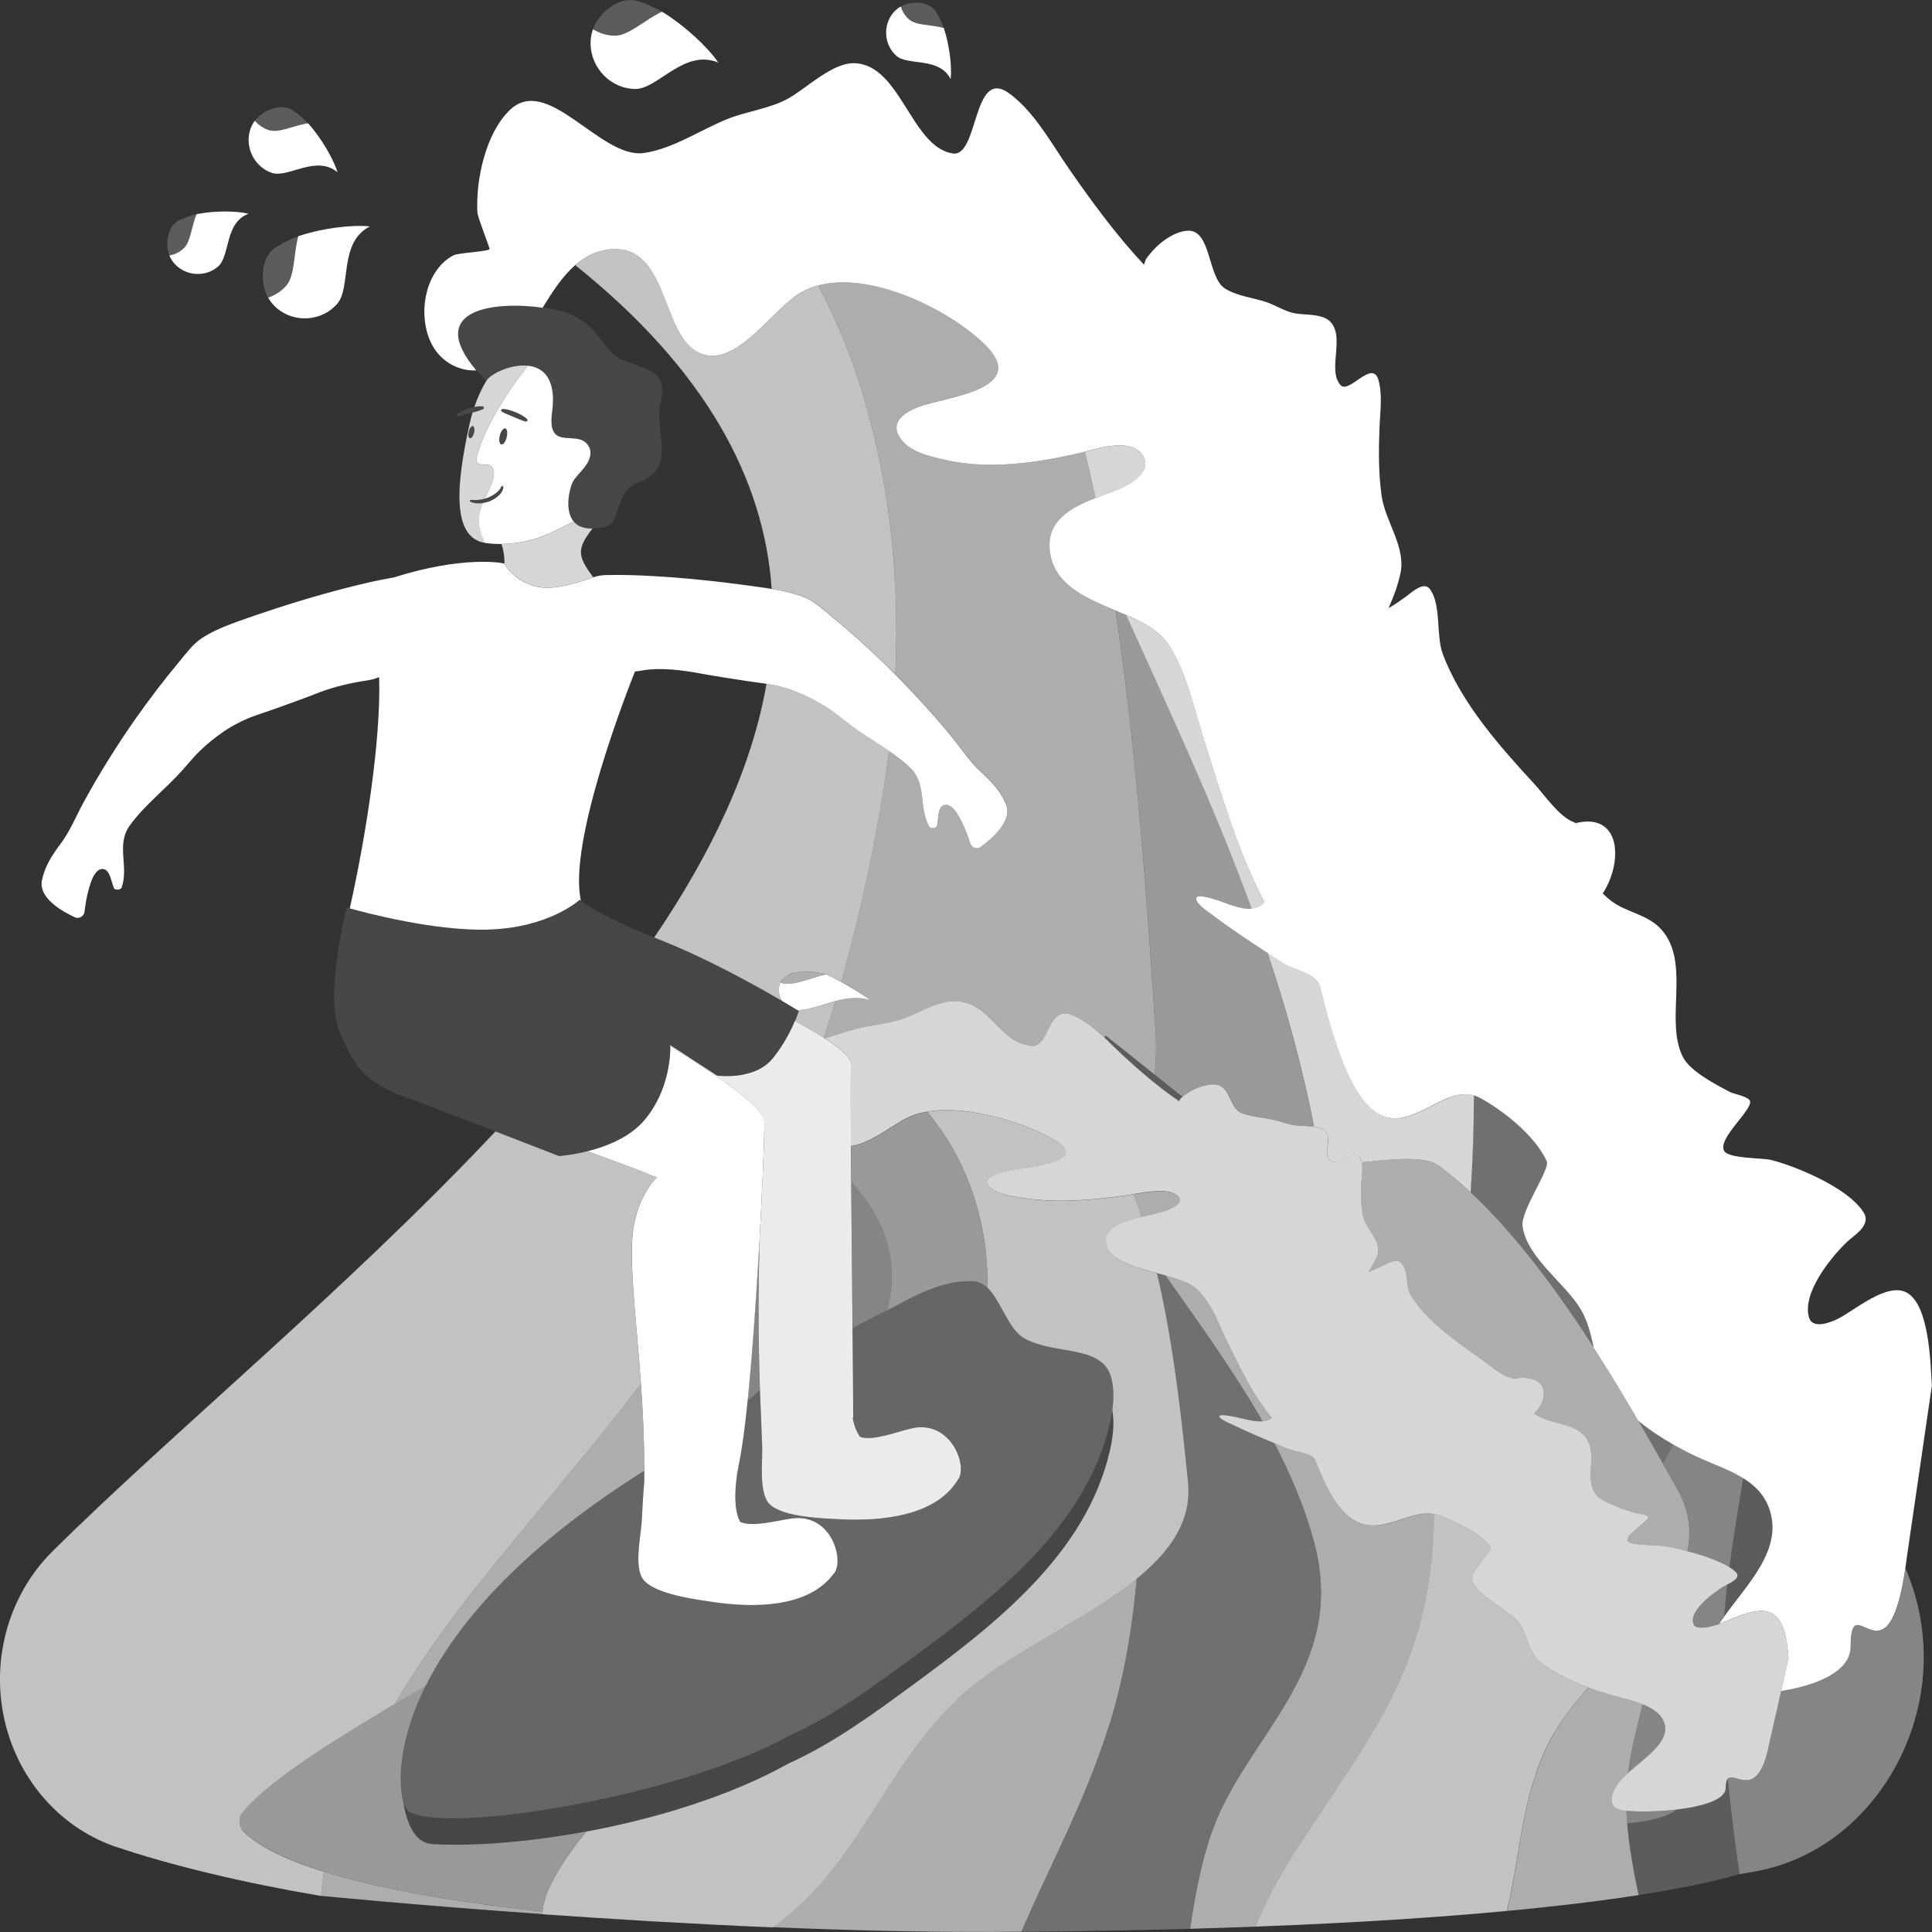 <svg viewBox="0 0 300 300" xmlns="http://www.w3.org/2000/svg"><rect x="0" y="0" width="300" height="300" fill="#333333" stroke="none"/><g fill="#fff"><path d="m 129.73 155.44 c -2.21 .58 -4.21 1.47 -5.92 1.4 .15 .09 .23 .14 .23 .14 s -.19 .62 -.59 1.57 c 1.68 .91 3.2 1.78 4.48 2.59 .63 -1.89 1.22 -3.8 1.8 -5.71 z" opacity=".7"/><path d="m 269.55 244.15 c .73 .78 -.39 1.41 -1.34 1.9 -.19 1.66 -.36 3.33 -.49 5.02 3.67 -5.19 9.26 -10.48 7.01 -16.85 -.76 -2.15 -2.27 -3.59 -4.04 -4.69 -.75 4.6 -1.53 9.2 -2.14 13.84 .41 .26 .76 .52 1 .78 z" opacity=".2"/><path d="m 37.76 284.36 c -.69 -.8 -.76 -1.98 -.17 -2.86 3.75 -4.62 12.67 -10.36 23.72 -16.93 3.73 -6.29 7.99 -12.25 12.5 -17.95 8.47 -10.7 17.46 -20.88 25.71 -31.71 -.66 -9.28 -1.67 -16.98 -1.35 -22.43 .38 -6.52 3.82 -9.64 3.82 -9.64 -2.83 -1.2 -6.62 -2.6 -10.79 -4.07 -2.49 .62 -4.41 .74 -4.41 .74 s -4.56 -1.78 -9.86 -3.82 c -23.09 24.55 -50.51 47.04 -68.93 65.35 -6.55 6.61 -9.35 16.32 -7.39 25.63 s 8.4 16.88 17 19.97 c 9.19 3.11 20.1 5.69 32.26 7.77 .05 -1.25 .21 -2.51 .44 -3.76 -5.82 -1.81 -10.14 -3.9 -12.55 -6.28 z" opacity=".7"/><path d="m 205.4 175.37 c 1.94 1.18 -.34 3.75 1.3 4.93 1.03 .74 3.8 -2.01 4.56 -.4 .09 .19 .15 .4 .2 .6 4.86 -.54 9.77 -1.06 11.95 .53 1.67 1.22 3.31 2.6 4.94 4.11 .34 -5.01 .51 -10.03 .51 -15.06 -7.6 -2.12 -15.66 17.18 -23.75 -16.69 -.57 -2.4 -4.01 -2.61 -6 -3.93 -.76 -.51 -1.53 -1.01 -2.3 -1.52 2.93 8.7 5.42 17.67 7.24 27.02 .54 .07 1.02 .19 1.37 .4 z" opacity=".8"/><path d="m 173.89 75.9 c 1.65 -.7 5.05 -2.68 3.61 -5.09 -1.61 -2.67 -6.15 -1.45 -9.04 -.67 .58 2.34 1.12 4.75 1.64 7.21 1.36 -.53 2.69 -.98 3.8 -1.45 z" opacity=".8"/><path d="m 196.16 140.34 c .08 -.07 .15 -.16 .22 -.24 -4.14 -7.76 -6.69 -16.7 -9.31 -24.91 -1.57 -4.92 -2.75 -10.73 -5.59 -15.07 -1.38 -2.11 -3.88 -3.42 -6.6 -4.61 6.68 14.78 13.71 29.78 19.5 45.62 .65 -.06 1.26 -.29 1.78 -.78 z" opacity=".8"/><path d="m 132.28 56.07 c -1.47 -4.1 -3.25 -7.98 -5.21 -11.75 -1.01 .27 -1.96 .65 -2.84 1.18 -4.1 2.46 -9.2 10.54 -14.38 9.68 -7.52 -1.25 -5.36 -17.6 -15.27 -16.45 -2.08 .24 -3.79 1.15 -5.26 2.44 20.31 16.27 29.3 33.22 30.51 50.27 .27 .05 .51 .09 .51 .09 1.52 .25 3.21 .66 4.65 1.25 1.52 .62 2.74 1.78 4.02 2.83 2.89 2.37 5.68 4.86 8.35 7.45 .57 .55 1.12 1.11 1.67 1.67 .74 -16.51 -1.22 -33.18 -6.75 -48.66 z" opacity=".7"/><path d="m 287.38 255.68 c 0 3.88 -5.26 6.04 -10.8 6.9 l -1.85 8.14 c -1.77 9.13 -5.38 4.21 -6.45 5.48 .47 4.74 1.14 9.97 1.83 14.83 .9 -.17 2.01 -.35 2.9 -.52 11.48 -2.24 20.62 -11.31 24.19 -22.99 2.45 -8.02 1.89 -16.56 -1.32 -23.99 -2.81 18.96 -8.49 2.43 -8.49 12.15 z" opacity=".4"/><path d="m 179.29 166.86 l 4.35 3.47 c 1.1 -.92 2.95 -1.85 4.65 -1.93 2.94 -.13 2.41 3.6 4.55 4.46 1.44 .58 3.33 .69 4.91 1.03 1.14 .24 2.23 .72 3.41 .87 .78 .1 1.91 .08 2.88 .21 -1.82 -9.35 -4.32 -18.32 -7.24 -27.02 -2.86 -1.88 -5.74 -3.77 -8.47 -5.85 -.5 -.38 -2.71 -1.76 -2.53 -2.64 .14 -.68 2.55 .11 2.87 .2 1.61 .45 3.85 1.64 5.73 1.45 -5.8 -15.84 -12.83 -30.83 -19.5 -45.62 -.55 -.24 -1.11 -.48 -1.68 -.71 3.46 22.95 5.06 47.53 6.21 65.23 .16 2.38 .09 4.65 -.13 6.84 z" opacity=".5"/><path d="m 268.29 276.19 c -.2 .23 -.31 .67 -.31 1.43 0 1.82 -3.64 2.88 -7.66 3.35 -1.32 1.16 -4.44 1.85 -7.68 2.17 .3 3.61 .97 7.34 1.78 11.12 8.2 -1.27 13.06 -2.47 15.69 -3.26 -.02 -.14 -.04 -.27 -.06 -.41 -.68 -4.85 -1.3 -9.67 -1.77 -14.42 z" opacity=".2"/><path d="m 260.46 231.26 c 1.88 3.35 2.21 6.54 1.54 9.6 2.37 .63 4.97 1.52 6.55 2.5 .61 -4.65 1.39 -9.24 2.14 -13.84 -2.07 -1.29 -4.52 -2.12 -6.61 -3.07 -1.42 -.65 -2.84 -1.37 -4.24 -2.15 -.56 .98 -1.1 1.97 -1.63 2.95 .79 1.4 1.54 2.74 2.25 4.01 z" opacity=".4"/><path d="m 83.1 296.71 c -13.27 -1.5 -24.55 -3.51 -32.79 -6.08 -.23 1.25 -.39 2.5 -.44 3.76 0 0 14.52 1.43 34.37 2.83 0 -.11 .01 -.38 .01 -.38 -.3 -.03 -.91 -.1 -1.15 -.13 z" opacity=".6"/><path d="m 98.99 229.04 c .49 -.33 .62 -.38 1.06 -.65 0 -4.78 -.22 -9.29 -.52 -13.49 -8.25 10.83 -17.25 21.02 -25.71 31.71 -4.51 5.7 -8.77 11.66 -12.5 17.95 1.57 -.93 3.17 -1.88 4.82 -2.84 4.58 -9.15 14.07 -20.66 32.86 -32.68 z" opacity=".6"/><path d="m 118 215.87 v .09 c -.32 -9.03 -.25 -16.74 -.06 -23.12 -.46 8.22 -1.09 17.45 -1.84 24.69 l .01 -.08 c .66 -.32 1.03 -.76 1.88 -1.58 z" opacity=".4"/><path d="m 247.49 209.29 c -.45 -2.02 -.91 -4.05 -1.96 -5.87 -2.36 -4.1 -8.4 -8.05 -9.1 -13 -.34 -2.41 4.3 -8.86 3.76 -10.08 -1.78 -3.98 -6.83 -7.94 -10.39 -9.87 -.33 -.18 -.65 -.3 -.98 -.39 0 5.02 -.16 10.05 -.51 15.06 6.94 6.45 13.47 15.31 19.16 24.15 z" opacity=".3"/><path d="m 259.84 224.3 c -1.9 -1.07 -3.74 -2.29 -5.43 -3.69 1.35 2.32 2.62 4.54 3.8 6.64 .53 -.99 1.08 -1.97 1.63 -2.95 z" opacity=".3"/><path d="m 84.27 47.76 c 1.51 -2.46 3.08 -4.87 5.04 -6.59 1.48 -1.29 3.18 -2.2 5.26 -2.44 9.91 -1.15 7.75 15.2 15.27 16.45 5.18 .86 10.28 -7.22 14.38 -9.68 .88 -.53 1.84 -.91 2.84 -1.18 8.33 -2.23 20.39 3.85 25.77 9.07 7.41 7.18 -6.22 8.24 -10.27 9.82 -1.67 .65 -4.21 2.04 -3.07 4.31 1.31 2.61 4.77 3.31 7.25 3.88 6.63 1.53 13.75 .54 20.31 -.91 .39 -.09 .87 -.21 1.4 -.36 2.89 -.78 7.44 -2 9.04 .67 1.45 2.41 -1.96 4.39 -3.61 5.09 -1.1 .47 -2.44 .92 -3.8 1.45 -3.74 1.45 -7.61 3.49 -7.06 8.2 .62 5.26 5.46 7.26 10.16 9.24 .56 .24 1.13 .47 1.68 .71 2.72 1.19 5.22 2.51 6.6 4.61 2.84 4.34 4.01 10.15 5.59 15.07 2.62 8.21 5.17 17.15 9.31 24.91 -.07 .08 -.14 .17 -.22 .24 -.52 .49 -1.13 .71 -1.78 .78 -1.87 .18 -4.12 -1 -5.73 -1.45 -.32 -.09 -2.73 -.88 -2.87 -.2 -.18 .87 2.03 2.26 2.53 2.64 2.73 2.08 5.6 3.97 8.47 5.85 .77 .51 1.54 1.01 2.3 1.52 1.99 1.32 5.43 1.53 6 3.93 8.08 33.87 16.15 14.56 23.75 16.69 .33 .09 .65 .22 .98 .39 3.56 1.93 8.61 5.89 10.39 9.87 .54 1.22 -4.1 7.67 -3.76 10.08 .69 4.95 6.73 8.9 9.1 13 1.05 1.82 1.51 3.85 1.96 5.87 2.48 3.85 4.79 7.69 6.91 11.33 1.69 1.39 3.53 2.61 5.43 3.69 1.39 .79 2.82 1.51 4.24 2.15 2.09 .95 4.54 1.78 6.61 3.07 1.78 1.1 3.28 2.54 4.04 4.69 2.25 6.37 -3.34 11.66 -7.01 16.85 -.26 .36 -.5 .73 -.74 1.09 2.12 -.81 5.6 -2.61 7.76 -1.83 2.7 .98 2.83 5.39 3 7.17 l -1.15 5.08 c 5.54 -.86 10.8 -3.02 10.8 -6.9 0 -9.72 5.69 6.81 8.49 -12.15 .08 -.56 .16 -1.15 .24 -1.77 l 3.88 -26.61 c -.23 -3.57 -.39 -12.45 -3.88 -14.42 -3.05 -1.72 -8.15 2.79 -10.76 4.08 -1.09 .54 -3.9 1.65 -4.44 -.24 -1.1 -3.81 3.41 -9.32 5.82 -11.65 1.12 -1.09 3.89 -2.6 2.68 -4.62 -1.55 -2.58 -5.91 -5.02 -9.77 -6.61 -1.79 -.74 -3.47 -1.29 -4.71 -1.59 -1.23 -.3 -6.46 -.18 -7.18 -1.36 -1.14 -1.89 4.41 -6.38 4 -7.76 -.21 -.72 -2.51 -1.1 -3.11 -1.41 -2.1 -1.11 -6.15 -3.18 -7.29 -5.4 -2.83 -5.53 1 -14.02 -2.93 -19.31 -2.21 -2.97 -5.77 -2.98 -8.45 -5.14 -.36 -.29 -.73 -.63 -1.09 -.99 3.17 -4.83 2.9 -12.66 -4.22 -10.91 l -.27 -.16 c -2.18 -.74 -4.57 -4.23 -6.06 -5.85 -5.38 -5.85 -11.36 -12.54 -14.27 -20.21 -1.1 -2.91 -.21 -7.68 -2.01 -10.12 -.95 -1.28 -2.81 .49 -3.64 1.1 -.74 .54 -1.72 1.25 -2.79 1.85 .77 -1.72 1.44 -3.48 1.85 -5.4 .87 -4.14 -2.35 -8.01 -2.92 -12.02 -.5 -3.52 -.47 -7.12 -.33 -10.67 .08 -1.94 .37 -4.15 .08 -6.15 -.06 -.41 -.14 -.82 -.25 -1.21 -.97 -3.24 -4.57 2.29 -5.89 .81 -2.12 -2.38 .83 -7.56 -1.68 -9.93 -1.26 -1.19 -3.92 -.91 -5.49 -1.22 -1.52 -.31 -2.93 -1.26 -4.4 -1.75 -2.05 -.68 -4.48 -.91 -6.35 -2.08 -2.77 -1.73 -2.09 -9.25 -5.88 -8.98 -2.21 .16 -4.6 2.03 -6.01 3.88 -.13 .17 -.26 .33 -.37 .5 -.07 .1 -.2 .47 -.33 .9 -4.27 -4.56 -8.03 -9.68 -11.6 -14.83 -1.12 -1.61 -2.23 -3.4 -3.42 -5.14 -1.74 -2.56 -3.65 -5.03 -6 -6.7 -5.62 -3.99 -4.65 10.01 -8.67 9.39 -1.05 -.16 -1.97 -.64 -2.81 -1.31 -2.84 -2.3 -4.72 -6.95 -7.37 -9.95 -1.35 -1.52 -2.91 -2.62 -4.9 -2.75 -3.54 -.24 -7.56 3.87 -10.52 5.5 -2.87 1.58 -6.36 1.94 -9.39 3.16 -4.2 1.69 -8.48 4.64 -12.99 5.28 -6.69 .94 -14.9 -12.32 -20.79 -6.69 -3.74 3.57 -5.32 10.81 -5.05 15.91 .04 .76 1.95 5.59 1.9 5.69 -.21 .4 -4.89 .58 -5.63 .98 -4.59 2.44 -5.67 9.61 -3.25 14 1.45 2.61 4.14 3.99 6.81 3.87 -8.07 -9.6 2.99 -10.78 10.28 -9.74 z"/><path d="m 132.18 183.5 c .06 7.49 .14 15.84 .21 22.75 1.44 -.83 3.58 -1.86 5.31 -2.75 1.86 -6.69 .47 -13.41 -5.51 -20 z" opacity=".4"/><path d="m 204.07 239.51 c -1.43 -5.36 -3.6 -10.47 -6.19 -15.41 -2.21 -.93 -4.43 -1.87 -6.53 -2.9 -.39 -.19 -2.1 -.88 -1.96 -1.31 .11 -.34 1.97 .06 2.22 .1 1.24 .22 2.97 .81 4.41 .72 -4.48 -7.86 -9.9 -15.31 -15.07 -22.66 -.43 -.12 -.86 -.24 -1.3 -.36 2.68 11.4 3.92 23.62 4.81 32.41 .62 6.1 -2.83 10.84 -7.96 15.03 -.68 7.84 -2.01 15.46 -4.19 22.55 -3.45 11.22 -8.76 21.01 -13.32 31.43 -.12 .28 -.24 .57 -.36 .86 9.46 -.08 18.16 -.24 26.16 -.46 .78 -5.25 1.74 -10.38 3.41 -15.1 5.28 -14.91 21.14 -25.12 15.86 -44.89 z" opacity=".3"/><path d="m 179.3 166.87 l -7.61 -6.07 c -.08 .1 -.14 .2 -.2 .29 -1.35 -1.27 -2.83 -2.49 -4.64 -3.32 -3.06 -1.39 -3.6 1.62 -4.73 3.43 -.47 .77 -1.05 1.32 -1.98 1.23 -.82 -.08 -1.53 -.33 -2.19 -.68 -2.18 -1.14 -3.64 -3.42 -5.68 -4.91 -1.05 -.76 -2.25 -1.31 -3.79 -1.38 -2.2 -.09 -4.63 1.2 -6.7 2.13 -.5 .23 -.99 .44 -1.44 .61 -1.38 .49 -2.94 .75 -4.48 1.01 -.95 .16 -1.9 .33 -2.79 .56 -1.62 .41 -3.26 .99 -4.93 1.5 -.07 -.05 -.13 -.09 -.21 -.14 .63 -1.9 1.23 -3.8 1.8 -5.7 1.71 -.45 3.55 -.71 5.48 -.16 -1.32 -.86 -2.94 -1.9 -4.6 -2.82 l .42 -1.55 c .1 -.35 .17 -.66 .28 -.99 2.39 -8.75 4.29 -17.65 5.76 -26.52 .38 -2.26 .69 -4.54 .97 -6.83 1.19 .82 2.32 1.68 3.32 2.64 2.6 2.49 1.24 6.24 2.97 9.17 .21 .34 1.11 .21 1.18 -.16 .18 -.95 .14 -2.21 .6 -2.86 .28 -.41 .87 -.53 1.36 -.26 .8 .45 1.32 1.41 1.85 2.43 .58 1.15 1.04 2.47 1.34 3.43 .21 .66 1.05 .95 1.59 .56 1.83 -1.32 5.02 -4.08 3.98 -6.64 -.83 -2.04 -2.28 -3.53 -3.94 -5.05 -1.75 -1.61 -3.07 -3.68 -4.58 -5.51 -2.72 -3.33 -5.63 -6.52 -8.68 -9.59 .74 -16.51 -1.22 -33.18 -6.75 -48.66 -1.47 -4.11 -3.25 -7.99 -5.21 -11.75 8.33 -2.23 20.39 3.85 25.77 9.07 7.4 7.19 -6.22 8.24 -10.26 9.82 -1.67 .65 -4.21 2.04 -3.08 4.31 1.31 2.62 4.77 3.31 7.25 3.88 6.63 1.53 13.75 .55 20.32 -.9 .38 -.09 .86 -.22 1.39 -.36 .58 2.34 1.12 4.76 1.64 7.21 -3.74 1.45 -7.61 3.49 -7.05 8.21 .61 5.26 5.45 7.26 10.16 9.24 3.46 22.95 5.06 47.54 6.21 65.23 .16 2.38 .1 4.65 -.12 6.84 z" opacity=".6"/><path d="m 258.19 266.97 c -.59 -1.07 -1.75 -1.78 -3.13 -2.33 -.9 3.54 -1.84 7.06 -2.29 10.7 2.84 -2.58 7.16 -5.21 5.42 -8.37 z" opacity=".4"/><path d="m 268.21 246.05 c -.19 1.67 -.35 3.33 -.49 5.02 -.26 .36 -.5 .73 -.74 1.09 -.08 .03 -.15 .06 -.23 .08 -.11 .05 -.23 .08 -.33 .12 -.56 .17 -1.69 .46 -2.52 .37 -.43 -.04 -.77 -.18 -.92 -.5 -.85 -1.9 2.64 -4.63 4.5 -5.79 .2 -.12 .46 -.25 .73 -.39 z" opacity=".4"/><path d="m 252.53 281.17 c .03 .66 .07 1.31 .12 1.98 3.24 -.32 6.36 -1.02 7.68 -2.17 -2.78 .33 -5.74 .37 -7.8 .19 z" opacity=".4"/><path d="m 86.38 291.01 c 1.31 -2.29 2.89 -4.49 4.67 -6.62 -9.06 1.68 -17.63 2.32 -23.88 1.96 -2.89 -.17 -4.04 -3.37 -4.61 -6.84 -.15 -.64 -.27 -1.44 -.31 -2.38 -.14 -2.89 .37 -7.16 2.51 -12.39 0 -.01 .01 -.03 .01 -.04 .4 -.96 .85 -1.96 1.36 -2.99 -1.64 .96 -3.25 1.91 -4.82 2.84 -11.06 6.57 -19.97 12.32 -23.72 16.93 -.59 .88 -.52 2.07 .17 2.86 2.41 2.38 6.73 4.46 12.55 6.28 8.24 2.56 19.52 4.58 32.79 6.08 .38 .04 .76 .09 1.15 .13 .14 -2 1.1 -4.01 2.14 -5.84 z" opacity=".5"/><path d="m 172.31 267.68 c 2.18 -7.09 3.51 -14.71 4.19 -22.55 -8.16 6.64 -20.6 11.85 -27.92 18.72 -11.59 10.89 -14.96 25.32 -28.51 35.28 -.06 .04 -.12 .08 -.18 .12 11.64 .49 23.53 .79 34.6 .73 1.39 -.01 2.77 -.02 4.13 -.03 .12 -.29 .24 -.57 .36 -.86 4.56 -10.41 9.86 -20.2 13.32 -31.43 z" opacity=".6"/><path d="m 217.65 260.39 c 3.58 -8.15 5.05 -16.72 5.04 -25.28 -5.88 -1.05 -12.12 8.53 -18.37 -8.3 -.44 -1.19 -3.1 -1.3 -4.64 -1.95 -.6 -.26 -1.2 -.51 -1.8 -.76 2.59 4.93 4.76 10.04 6.19 15.41 5.28 19.77 -10.58 29.99 -15.86 44.89 -1.67 4.72 -2.63 9.86 -3.41 15.1 3.55 -.1 6.96 -.21 10.24 -.34 1.45 -3.69 3.37 -7.3 5.58 -10.82 5.84 -9.3 12.76 -18.24 17.03 -27.96 z" opacity=".6"/><path d="m 182.98 185.79 c -1.24 -1.33 -4.76 -.72 -7 -.33 .45 1.16 .87 2.36 1.27 3.58 1.05 -.26 2.09 -.49 2.94 -.72 1.27 -.35 3.91 -1.33 2.79 -2.53 z" opacity=".6"/><path d="m 132.15 177.99 c .01 1.76 .02 3.61 .04 5.52 5.98 6.59 7.37 13.3 5.51 20 .42 -.22 .82 -.43 1.17 -.62 3.86 -2.12 8.01 -4.22 12.4 -3.95 .8 .05 1.46 .44 2.06 1.02 .1 -7.32 -1.52 -14.64 -5.33 -21.49 -1.13 -2.04 -2.51 -3.96 -4.03 -5.83 -.78 .13 -1.53 .32 -2.21 .58 -2.77 1.07 -6.14 4.27 -9.62 4.77 z" opacity=".5"/><path d="m 197.59 220.21 c -3.2 -3.86 -5.17 -8.3 -7.2 -12.38 -1.22 -2.45 -2.13 -5.33 -4.32 -7.49 -1.07 -1.05 -3 -1.7 -5.1 -2.29 5.16 7.34 10.58 14.79 15.07 22.66 .51 -.03 .99 -.14 1.39 -.38 .06 -.04 .11 -.08 .17 -.12 z" opacity=".6"/><path d="m 252.53 281.17 c -.1 -.01 -.2 -.02 -.29 -.03 -2.91 -.29 -1.95 -2.72 -1.15 -3.95 .4 -.62 1 -1.24 1.69 -1.86 .46 -3.64 1.39 -7.16 2.29 -10.7 -1.6 -.64 -3.49 -1.05 -5.11 -1.53 -1.1 -.32 -2.2 -.68 -3.28 -1.07 -2.46 2.8 -4.67 5.62 -6.14 8.52 -4.24 8.34 -4.42 17.45 -6.52 26.18 8.41 -.79 15.12 -1.64 20.42 -2.46 -.81 -3.78 -1.48 -7.52 -1.78 -11.12 -.05 -.66 -.09 -1.32 -.12 -1.98 z" opacity=".6"/><path d="m 183.11 171 c .1 -.2 .19 -.37 .24 -.42 .09 -.08 .19 -.16 .29 -.25 l -4.35 -3.47 -7.61 -6.07 c -.08 .1 -.15 .2 -.21 .3 .92 .87 1.78 1.76 2.65 2.56 2.76 2.56 5.69 5.08 8.98 7.35 z" opacity=".2"/><path d="m 148.59 263.86 c 7.32 -6.88 19.76 -12.08 27.92 -18.72 5.14 -4.18 8.58 -8.93 7.96 -15.03 -.89 -8.79 -2.13 -21.01 -4.81 -32.41 -3.64 -.98 -7.38 -1.98 -7.86 -4.59 -.43 -2.34 2.57 -3.36 5.46 -4.08 -.4 -1.22 -.82 -2.42 -1.27 -3.58 -.41 .07 -.78 .14 -1.08 .18 -5.08 .72 -10.59 1.21 -15.71 .45 -1.92 -.28 -4.6 -.63 -5.61 -1.93 -.88 -1.13 1.09 -1.82 2.38 -2.14 3.13 -.78 13.67 -1.31 7.94 -4.88 -4.17 -2.6 -13.48 -5.61 -19.93 -4.5 1.52 1.87 2.89 3.79 4.03 5.83 3.81 6.85 5.43 14.17 5.33 21.49 2.09 2.03 3.26 6.49 5.71 7.86 4.81 2.69 12.3 .89 13.55 6.3 .37 1.59 .34 3.23 .12 4.85 .36 2.16 .07 4.4 -.44 6.53 -3.74 15.83 -17.68 26.71 -30.72 36.27 -6.09 4.46 -12.23 8.96 -19.09 12.06 -9.13 5.09 -20.62 8.57 -31.41 10.58 -1.78 2.13 -3.36 4.33 -4.67 6.62 -1.04 1.83 -2 3.84 -2.14 5.84 -.01 .13 -.01 .25 -.01 .38 10.72 .76 23.05 1.51 35.67 2.04 .06 -.04 .12 -.08 .18 -.12 13.55 -9.96 16.92 -24.4 28.51 -35.28 z" opacity=".7"/><path d="m 228.33 185.14 c -1.63 -1.51 -3.27 -2.9 -4.94 -4.11 -2.18 -1.59 -7.09 -1.08 -11.95 -.53 .23 .99 0 2.09 -.06 3.06 -.11 1.76 -.14 3.55 .26 5.3 .44 1.99 2.93 3.91 2.26 5.97 -.31 .95 -.83 1.83 -1.43 2.68 .82 -.29 1.59 -.65 2.16 -.92 .64 -.3 2.09 -1.18 2.82 -.55 1.39 1.21 .7 3.58 1.56 5.03 2.25 3.81 6.88 7.14 11.04 10.04 1.15 .8 3 2.54 4.69 2.9 l .21 .08 c 5.51 -.87 5.72 3.02 3.27 5.42 .28 .18 .56 .35 .84 .5 2.08 1.07 4.83 1.08 6.54 2.55 3.04 2.63 .08 6.85 2.27 9.6 .88 1.1 4.01 2.13 5.64 2.68 .46 .16 2.24 .35 2.4 .7 .32 .69 -3.98 2.92 -3.1 3.86 .55 .59 4.6 .53 5.55 .68 .96 .15 2.26 .42 3.64 .79 .67 -3.07 .34 -6.25 -1.54 -9.6 -.71 -1.26 -1.46 -2.61 -2.25 -4.01 -1.18 -2.1 -2.45 -4.33 -3.8 -6.64 -2.12 -3.64 -4.44 -7.48 -6.91 -11.33 -5.69 -8.84 -12.22 -17.69 -19.16 -24.15 z" opacity=".6"/><path d="m 246.67 262.04 c -2.81 -1.02 -5.45 -2.29 -7.45 -3.95 -2.27 -1.88 -1.8 -4.4 -3.62 -6.43 -1.83 -2.04 -6.5 -4 -7.04 -6.46 -.26 -1.2 3.33 -4.4 2.91 -5.01 -1.37 -1.98 -5.29 -3.94 -8.04 -4.9 -.25 -.09 -.5 -.14 -.76 -.19 0 8.56 -1.46 17.13 -5.04 25.28 -4.27 9.72 -11.19 18.66 -17.03 27.96 -2.21 3.52 -4.14 7.13 -5.58 10.82 15.9 -.6 28.7 -1.47 38.97 -2.43 2.11 -8.73 2.29 -17.84 6.52 -26.18 1.47 -2.9 3.69 -5.72 6.14 -8.52 z" opacity=".7"/><path d="m 266.42 252.35 c -.56 .18 -1.69 .47 -2.52 .38 -.42 -.05 -.77 -.18 -.91 -.5 -.85 -1.89 2.64 -4.63 4.5 -5.79 .2 -.12 .46 -.25 .73 -.4 .95 -.49 2.07 -1.12 1.34 -1.9 -.25 -.26 -.6 -.53 -1 -.78 -1.58 -.98 -4.18 -1.88 -6.55 -2.5 -1.38 -.37 -2.68 -.64 -3.64 -.79 -.95 -.15 -5 -.09 -5.55 -.68 -.88 -.94 3.41 -3.17 3.1 -3.86 -.17 -.36 -1.94 -.55 -2.4 -.7 -1.62 -.55 -4.76 -1.58 -5.64 -2.68 -2.19 -2.75 .77 -6.97 -2.27 -9.6 -1.71 -1.48 -4.46 -1.48 -6.54 -2.55 -.28 -.14 -.56 -.31 -.84 -.5 2.45 -2.4 2.24 -6.29 -3.27 -5.42 l -.21 -.08 c -1.69 -.37 -3.54 -2.1 -4.69 -2.9 -4.16 -2.9 -8.79 -6.23 -11.04 -10.04 -.85 -1.45 -.17 -3.82 -1.56 -5.03 -.73 -.64 -2.17 .24 -2.82 .55 -.57 .27 -1.33 .62 -2.16 .92 .6 -.86 1.12 -1.73 1.43 -2.68 .67 -2.06 -1.82 -3.98 -2.26 -5.97 -.39 -1.75 -.36 -3.54 -.26 -5.3 .06 -.96 .28 -2.06 .06 -3.06 -.05 -.2 -.11 -.41 -.2 -.6 -.75 -1.61 -3.53 1.14 -4.56 .4 -1.64 -1.18 .64 -3.76 -1.3 -4.93 -.35 -.21 -.83 -.33 -1.37 -.4 -.97 -.13 -2.09 -.11 -2.88 -.21 -1.17 -.15 -2.27 -.62 -3.41 -.87 -1.58 -.34 -3.47 -.45 -4.91 -1.03 -2.14 -.86 -1.61 -4.59 -4.55 -4.46 -1.71 .08 -3.56 1.01 -4.65 1.93 -.1 .08 -.2 .17 -.29 .25 -.05 .05 -.14 .22 -.24 .42 -3.3 -2.26 -6.22 -4.79 -8.98 -7.35 -.86 -.8 -1.73 -1.69 -2.65 -2.56 -1.35 -1.27 -2.82 -2.5 -4.64 -3.33 -3.05 -1.39 -3.6 1.62 -4.72 3.43 -.48 .77 -1.06 1.33 -1.98 1.23 -.82 -.08 -1.53 -.33 -2.19 -.67 -2.19 -1.14 -3.64 -3.43 -5.69 -4.91 -1.05 -.76 -2.25 -1.31 -3.79 -1.38 -2.2 -.09 -4.63 1.2 -6.69 2.13 -.51 .23 -1 .44 -1.45 .6 -1.37 .49 -2.93 .74 -4.48 1.01 -.95 .16 -1.89 .33 -2.79 .56 -1.62 .42 -3.26 .99 -4.93 1.5 2.68 1.73 4.26 3.18 4.01 4.18 -.04 2.44 -.03 7.03 0 12.53 3.48 -.5 6.85 -3.71 9.62 -4.77 .68 -.26 1.43 -.44 2.21 -.58 6.45 -1.11 15.77 1.9 19.93 4.5 5.73 3.57 -4.82 4.09 -7.94 4.88 -1.29 .32 -3.25 1.01 -2.38 2.14 1.01 1.3 3.69 1.65 5.61 1.93 5.13 .76 10.64 .27 15.71 -.45 .3 -.04 .67 -.11 1.08 -.18 2.23 -.39 5.75 -1 7 .33 1.12 1.2 -1.51 2.18 -2.79 2.53 -.85 .23 -1.89 .46 -2.94 .72 -2.89 .72 -5.89 1.73 -5.46 4.08 .48 2.61 4.22 3.61 7.86 4.59 .44 .12 .87 .24 1.3 .36 2.1 .59 4.04 1.24 5.1 2.29 2.2 2.15 3.11 5.04 4.32 7.49 2.03 4.08 4 8.52 7.2 12.38 -.06 .04 -.11 .08 -.17 .12 -.41 .24 -.88 .35 -1.39 .38 -1.45 .09 -3.17 -.5 -4.41 -.72 -.25 -.05 -2.11 -.44 -2.22 -.1 -.14 .44 1.57 1.12 1.96 1.31 2.1 1.03 4.32 1.97 6.53 2.9 .6 .25 1.2 .51 1.8 .76 1.54 .66 4.2 .76 4.64 1.95 6.25 16.83 12.49 7.24 18.37 8.3 .25 .05 .51 .1 .76 .19 2.75 .96 6.66 2.93 8.04 4.9 .42 .6 -3.17 3.81 -2.91 5.01 .53 2.46 5.21 4.42 7.04 6.46 1.82 2.03 1.35 4.55 3.62 6.43 2 1.65 4.64 2.93 7.45 3.95 1.08 .39 2.18 .75 3.28 1.07 1.62 .47 3.51 .89 5.11 1.53 1.38 .55 2.54 1.26 3.13 2.33 1.74 3.17 -2.59 5.79 -5.42 8.37 -.68 .62 -1.28 1.24 -1.69 1.86 -.8 1.23 -1.76 3.66 1.15 3.95 .09 .01 .19 .02 .29 .03 2.06 .18 5.02 .13 7.8 -.19 4.02 -.47 7.66 -1.53 7.66 -3.35 0 -.77 .11 -1.2 .31 -1.43 1.07 -1.27 4.68 3.65 6.45 -5.48 l 1.85 -8.14 1.15 -5.08 c -.18 -1.77 -.3 -6.19 -3 -7.17 -2.16 -.78 -5.64 1.02 -7.76 1.83 -.08 .03 -.16 .06 -.23 .09 -.11 .04 -.23 .08 -.33 .11 h .01 z" opacity=".8"/><path d="m 138.04 116.57 c -.28 2.29 -.59 4.57 -.97 6.83 -1.47 8.87 -3.37 17.77 -5.76 26.52 -.38 1.36 -.7 2.53 -.7 2.53 -.78 -.42 -1.46 -.85 -2.39 -1.16 -.01 .01 -.01 .01 -.02 .01 -.22 -.07 -.44 -.14 -.66 -.19 -.03 -.01 -.07 -.02 -.11 -.02 -.13 -.03 -.27 -.05 -.42 -.07 h -.01 c 0 -.01 -.01 -.01 -.01 -.01 -.66 -.09 -1.54 -.16 -2.52 -.1 -.17 0 -.32 .01 -.47 .03 h -.02 c -.3 .03 -.56 .07 -.75 .13 -.53 .14 -.93 .36 -1.24 .59 -.01 .01 -.02 .02 -.04 .03 -.11 .08 -.21 .16 -.3 .24 -.04 .04 -.09 .08 -.12 .12 -.26 .28 -.38 .51 -.38 .51 -.09 .26 -.16 .53 -.19 .81 -.08 .76 .1 1.45 .44 2.03 -3.91 -2.29 -11.61 -6.59 -19.05 -9.52 -.27 -.11 -.5 -.21 -.76 -.31 8.77 -12.92 15.13 -26.14 17.43 -39.39 l .43 .06 c .81 .14 1.63 .32 2.44 .56 1.63 .44 3.21 1.15 4.75 1.98 .77 .42 1.53 .89 2.28 1.39 l .56 .38 .65 .52 1.52 1.17 c 1.97 1.53 4.26 2.87 6.39 4.33 z" opacity=".7"/><path d="m 124.17 152.48 c -.75 .19 -1.46 .31 -2.13 .28 -.32 -.02 -.61 -.09 -.89 -.2 -.09 .26 -.16 .53 -.19 .81 -.08 .75 .1 1.45 .44 2.03 1.19 .7 2.03 1.21 2.4 1.44 1.72 .07 3.71 -.82 5.92 -1.4 1.71 -.45 3.55 -.7 5.49 -.16 -1.33 -.86 -2.95 -1.9 -4.61 -2.82 -.78 -.43 -1.46 -.85 -2.38 -1.16 -1.45 .35 -2.8 .87 -4.05 1.18 z"/><path d="m 124.17 152.48 c 1.24 -.31 2.58 -.82 4.02 -1.17 -.38 -.13 -.78 -.24 -1.19 -.29 h -.02 c -.89 -.1 -1.79 -.14 -2.52 -.11 -.16 .01 -.31 .01 -.47 .03 h -.02 c -.27 .03 -.52 .08 -.74 .14 -.56 .19 -.96 .38 -1.24 .58 l -.04 .03 c -.12 .09 -.22 .17 -.3 .25 -.04 .04 -.09 .08 -.12 .12 -.17 .19 -.27 .36 -.38 .5 .28 .1 .57 .18 .89 .2 .67 .03 1.38 -.09 2.13 -.28 z" opacity=".6"/><path d="m 141.54 257.52 c -6.09 4.46 -12.23 8.96 -19.09 12.06 -16.8 9.36 -53.45 15.42 -59.11 11.64 -.27 -.18 -.56 -.77 -.79 -1.71 .57 3.47 1.73 6.67 4.61 6.84 6.25 .36 14.82 -.28 23.88 -1.96 10.79 -2 22.28 -5.49 31.41 -10.58 6.86 -3.1 13 -7.6 19.09 -12.06 13.03 -9.56 26.97 -20.44 30.72 -36.27 .51 -2.14 .8 -4.38 .44 -6.53 -.11 .78 -.26 1.55 -.44 2.31 -3.74 15.83 -17.68 26.71 -30.72 36.27 z" opacity=".1"/><path d="m 138.87 202.88 c -.35 .19 -.76 .4 -1.17 .62 -1.73 .89 -3.87 1.92 -5.31 2.75 .06 6.61 .11 11.9 .11 13.84 -.03 .03 -.05 .05 -.08 .08 .2 1.11 .55 2.15 1.18 2.97 2.09 .64 5.67 -.82 7.95 -1.34 5.95 -1.36 8.64 5.49 7.35 7.76 -.06 .11 -.14 .21 -.21 .31 -3.52 5.66 -12.13 6.33 -17.96 6.05 -2.75 -.13 -9.09 -.29 -11.2 -2.34 -1.74 -1.69 -1.08 -6.68 -1.17 -9.05 -.05 -1.3 -.11 -2.61 -.15 -3.92 0 0 -.02 -.55 -.05 -1.27 -.05 -1.14 -.1 -2.27 -.14 -3.37 v -.09 c -.85 .81 -1.22 1.26 -1.88 1.58 l -.01 .08 c -.07 .71 -.15 1.4 -.22 2.06 -.38 3.39 -.79 6.2 -1.21 8.08 l .02 -.06 c -.57 2.69 -.9 6.86 .27 8.72 2.02 .84 5.72 -.26 8.04 -.56 6.05 -.77 8.07 6.31 6.57 8.45 -.07 .1 -.16 .19 -.24 .29 -4.04 5.29 -12.68 5.11 -18.46 4.26 -2.73 -.4 -9.02 -1.18 -10.93 -3.43 -1.57 -1.85 -.44 -6.75 -.3 -9.13 .12 -2.02 .21 -4.06 .39 -6.08 .01 -.59 0 -1.17 0 -1.75 -.43 .27 -.57 .32 -1.06 .65 -18.79 12.02 -28.28 23.54 -32.86 32.68 -.51 1.02 -.97 2.02 -1.36 2.99 l -.01 .03 c -2.15 5.23 -2.65 9.49 -2.51 12.38 .05 .95 .16 1.75 .31 2.38 .23 .94 .53 1.53 .79 1.71 5.66 3.78 42.3 -2.28 59.11 -11.64 6.86 -3.1 13 -7.6 19.09 -12.06 13.03 -9.56 26.97 -20.44 30.72 -36.27 .18 -.76 .33 -1.53 .44 -2.31 .22 -1.62 .25 -3.26 -.12 -4.85 -1.25 -5.41 -8.74 -3.61 -13.55 -6.3 -2.44 -1.37 -3.62 -5.83 -5.71 -7.86 -.6 -.58 -1.26 -.97 -2.06 -1.02 -4.39 -.27 -8.54 1.83 -12.4 3.95 z" opacity=".25"/><path d="m 100.04 230.14 c -.18 2.02 -.28 4.06 -.39 6.08 -.14 2.38 -1.27 7.28 .3 9.13 1.91 2.25 8.2 3.03 10.93 3.43 5.78 .85 14.42 1.02 18.46 -4.26 .08 -.1 .16 -.19 .24 -.29 1.5 -2.14 -.52 -9.22 -6.57 -8.45 -2.32 .3 -6.02 1.4 -8.04 .56 -1.16 -1.85 -.84 -6.02 -.27 -8.72 l -.02 .06 c -.17 .77 -.35 1.4 -.53 1.83 -.01 .03 -.02 .06 -.03 .08 .62 -1.49 1.2 -5.14 1.74 -9.91 1.59 -14.18 2.73 -38.31 2.84 -45.17 .53 -2.07 -6.33 -6.91 -14.61 -12.05 .02 .99 -.06 6.73 -3.95 11.39 -2.31 2.77 -6.01 4.19 -8.93 4.92 4.17 1.48 7.95 2.88 10.79 4.07 0 0 -3.44 3.12 -3.82 9.64 -.32 5.45 .69 13.15 1.35 22.43 .3 4.19 .52 8.71 .52 13.49 v 1.75 z"/><path d="m 118.7 174.51 c -.11 6.86 -1.25 30.98 -2.84 45.17 -.54 4.77 -1.12 8.42 -1.74 9.91 .01 -.02 .02 -.05 .03 -.08 .18 -.43 .35 -1.06 .53 -1.83 .42 -1.88 .83 -4.69 1.21 -8.08 .08 -.67 .15 -1.36 .22 -2.06 .74 -7.24 1.38 -16.47 1.84 -24.69 -.19 6.39 -.26 14.09 .06 23.12 .04 1.1 .09 2.23 .14 3.37 .02 .43 .03 .84 .05 1.27 .04 1.31 .1 2.62 .15 3.92 .09 2.38 -.57 7.37 1.17 9.05 2.11 2.05 8.45 2.21 11.2 2.34 5.84 .28 14.45 -.39 17.96 -6.05 .07 -.11 .14 -.2 .21 -.31 1.29 -2.27 -1.4 -9.13 -7.35 -7.76 -2.28 .52 -5.86 1.98 -7.95 1.34 -.63 -.82 -.98 -1.86 -1.18 -2.97 .03 -.03 .05 -.05 .08 -.08 0 -1.93 -.05 -7.22 -.11 -13.84 -.07 -6.91 -.15 -15.26 -.21 -22.75 -.01 -1.91 -.03 -3.76 -.04 -5.52 -.03 -5.51 -.04 -10.09 0 -12.53 .25 -.99 -1.33 -2.45 -4.01 -4.18 -.07 -.05 -.14 -.09 -.21 -.14 -1.28 -.81 -2.8 -1.69 -4.48 -2.59 -.61 1.45 -1.71 3.68 -3.43 5.8 -2.86 3.52 -8.68 2.67 -8.68 2.67 l -7.26 -4.73 s 0 .07 0 .17 c 8.28 5.14 15.14 9.98 14.61 12.05 z m 2.75 47.33 c -.09 -.05 -.19 -.1 -.28 -.14 .32 .13 .01 -.01 .28 .14 z" opacity=".9"/><path d="m 83.04 91.01 c 3.06 .89 7.76 -.93 8.86 -1.29 .07 -.03 .15 -.06 .22 -.09 -2.53 -3.35 -2.53 -4.45 -.12 -7.56 -1.42 .03 -2.35 -.4 -2.92 -1.08 -.95 .5 -1.91 .93 -2.84 1.41 -2.69 1.37 -5.58 2.06 -8.36 2.08 .24 .73 .47 1.78 .45 3.04 l .02 .01 c .01 .01 1.15 2.46 4.69 3.49 z" opacity=".8"/><path d="m 89.09 80.99 c -1.4 -1.66 -.75 -4.77 -.21 -6.03 .58 -1.37 3.33 -3.03 2.72 -5.26 -1.39 -3.62 -6.78 .98 -5.87 -5.72 .69 -5.13 -1.32 -6.93 -3.74 -7.19 -3.06 3.76 -6.57 9.32 -7.86 13.8 -.09 .32 -.27 .94 0 1.22 .81 .86 2.18 -.37 2.53 1.34 .13 .61 -.05 1.25 -.27 1.84 -.32 .83 -.72 1.63 -1.09 2.44 .18 -.05 .35 -.11 .52 -.18 .42 -.17 .82 -.4 1.17 -.67 .36 -.27 .67 -.59 .83 -.97 l .01 -.03 c .04 -.09 .14 -.13 .23 -.09 .07 .03 .11 .1 .1 .18 -.06 .58 -.43 1.02 -.81 1.36 -.39 .34 -.84 .6 -1.31 .8 -.33 .13 -.69 .22 -1.05 .28 -.02 .04 -.03 .08 -.05 .11 -.32 .8 -.56 1.65 -.6 2.5 -.02 .32 0 .64 .05 .96 .14 .89 .54 1.74 .83 2.59 .08 .01 .14 .04 .22 .05 .79 .11 1.61 .16 2.43 .15 2.78 -.02 5.66 -.71 8.36 -2.08 .93 -.47 1.89 -.91 2.84 -1.41 z m -10.41 -13.09 c -.17 .69 -.54 1.18 -.84 1.11 s -.4 -.69 -.23 -1.38 .54 -1.18 .84 -1.11 .4 .69 .23 1.38 z m 3.16 -2.51 c -.06 .06 -.14 .08 -.22 .06 -.67 -.17 -1.26 -.48 -1.88 -.71 -.61 -.28 -1.24 -.46 -1.83 -.84 -.1 -.06 -.13 -.19 -.07 -.28 .04 -.06 .1 -.1 .17 -.1 .72 -.02 1.38 .24 2.03 .48 .64 .28 1.28 .57 1.8 1.07 .09 .09 .09 .23 .01 .32 z"/><path d="m 74.36 80.72 c .04 -.85 .28 -1.71 .6 -2.5 .02 -.04 .03 -.08 .05 -.11 -.65 .11 -1.33 .09 -1.94 -.19 -.08 -.04 -.11 -.13 -.08 -.21 .03 -.06 .09 -.1 .16 -.09 h .01 c .73 .07 1.45 .01 2.14 -.19 .37 -.81 .77 -1.61 1.09 -2.44 .22 -.59 .4 -1.23 .27 -1.84 -.35 -1.7 -1.72 -.48 -2.53 -1.34 -.27 -.28 -.09 -.9 0 -1.22 1.29 -4.48 4.8 -10.05 7.86 -13.8 -2.52 -.28 -5.49 1.11 -6.33 2.14 -.77 1.2 -1.44 2.62 -2 4.26 .42 -.08 .84 -.14 1.27 -.09 .13 .01 .22 .12 .2 .25 -.01 .09 -.06 .16 -.14 .19 -.54 .24 -1.08 .37 -1.62 .53 -.15 .52 -.3 1.06 -.42 1.62 -2.17 9.68 -2.78 17.7 2.29 18.6 v -.01 c -.29 -.85 -.69 -1.7 -.83 -2.59 -.05 -.32 -.06 -.64 -.05 -.96 z m -1.57 -13.71 c .13 -.52 .42 -.9 .64 -.85 s .31 .53 .18 1.05 -.42 .9 -.64 .85 c -.23 -.06 -.31 -.53 -.18 -1.05 z" opacity=".8"/><path d="m 73.61 67.22 c .13 -.52 .05 -.99 -.18 -1.05 s -.51 .32 -.64 .85 -.05 .99 .18 1.05 .51 -.32 .64 -.85 z" opacity=".1"/><path d="m 78.45 66.53 c -.3 -.08 -.67 .42 -.84 1.11 s -.06 1.3 .23 1.38 c .3 .07 .67 -.42 .84 -1.11 s .06 -1.3 -.23 -1.38 z" opacity=".1"/><path d="m 78.17 75.67 c -.05 .59 -.42 1.02 -.8 1.36 -.39 .34 -.84 .6 -1.31 .8 -.33 .13 -.69 .22 -1.05 .27 -.65 .11 -1.32 .1 -1.93 -.18 -.08 -.04 -.12 -.13 -.08 -.21 .03 -.06 .09 -.1 .16 -.09 .74 .07 1.46 .01 2.14 -.19 .18 -.05 .36 -.11 .53 -.18 .42 -.16 .82 -.39 1.17 -.67 .36 -.27 .67 -.6 .83 -.97 l .02 -.03 c .03 -.08 .13 -.12 .22 -.09 .07 .04 .11 .11 .1 .18 z" opacity=".1"/><path d="m 80.04 64 c -.65 -.23 -1.31 -.49 -2.03 -.48 -.07 0 -.13 .04 -.17 .1 -.06 .1 -.03 .23 .07 .28 .59 .38 1.23 .56 1.83 .84 .63 .23 1.21 .54 1.88 .71 .08 .02 .16 0 .22 -.06 .09 -.09 .08 -.24 -.01 -.32 -.52 -.5 -1.16 -.79 -1.8 -1.07 z" opacity=".1"/><path d="m 75.14 63.35 c -.01 .08 -.06 .15 -.13 .18 -.54 .24 -1.09 .37 -1.63 .53 -.1 .03 -.19 .06 -.29 .09 -.65 .15 -1.26 .4 -1.96 .49 -.11 .01 -.21 -.07 -.23 -.18 0 -.07 .03 -.14 .08 -.18 .56 -.47 1.23 -.67 1.89 -.9 .26 -.06 .53 -.13 .8 -.18 .41 -.08 .83 -.13 1.27 -.09 .12 .01 .21 .12 .2 .25 z" opacity=".1"/><path d="m 81.99 56.78 c 2.42 .27 4.43 2.07 3.74 7.19 -.91 6.71 4.49 2.11 5.87 5.72 .6 2.23 -2.14 3.89 -2.72 5.26 -.54 1.27 -1.19 4.37 .21 6.03 .57 .68 1.51 1.11 2.92 1.08 .59 -.01 1.25 -.09 2.02 -.28 2.63 -.65 1.11 -5.57 5.38 -6.96 5.45 -2.47 2.54 -6.49 3.02 -11.66 1.4 -5.28 -.96 -5.51 -5.65 -7.22 -2.65 -.9 -4.02 -5.36 -7.52 -6.79 -.85 -.56 -2.74 -1.08 -4.99 -1.4 -7.29 -1.04 -18.36 .14 -10.28 9.74 .45 .54 .94 1.09 1.51 1.67 .04 -.08 .1 -.16 .17 -.24 .84 -1.03 3.81 -2.42 6.33 -2.14 z" opacity=".1"/><path d="m 75.85 144.34 c 9.48 -.27 14.19 -4.64 14.19 -4.64 s .05 .06 .17 .16 c -2.08 -9.04 7.32 -32.92 8.39 -35.6 .25 -.01 .51 -.04 .79 -.09 3.23 -.63 6.87 -.04 9.33 .4 2.46 .45 4.93 .83 7.39 1.2 l 1.85 .26 .87 .12 .19 .03 .42 .07 c .82 .13 1.63 .32 2.44 .56 1.63 .45 3.21 1.16 4.75 1.99 .77 .43 1.53 .89 2.28 1.39 l .56 .39 .65 .51 1.52 1.17 c 1.97 1.54 4.26 2.87 6.39 4.33 1.19 .82 2.32 1.67 3.32 2.63 2.6 2.5 1.25 6.25 2.97 9.17 .2 .35 1.1 .21 1.18 -.16 .19 -.95 .14 -2.21 .6 -2.86 .28 -.41 .88 -.52 1.36 -.26 .8 .45 1.33 1.41 1.85 2.43 .58 1.15 1.05 2.47 1.35 3.43 .2 .65 1.04 .95 1.58 .56 1.83 -1.32 5.02 -4.07 3.98 -6.63 -.83 -2.05 -2.28 -3.54 -3.94 -5.06 -1.75 -1.6 -3.07 -3.68 -4.58 -5.51 -2.72 -3.32 -5.63 -6.52 -8.69 -9.59 -.56 -.56 -1.11 -1.12 -1.67 -1.67 -2.67 -2.59 -5.46 -5.08 -8.35 -7.45 -1.28 -1.05 -2.51 -2.21 -4.02 -2.83 -1.44 -.59 -3.13 -.99 -4.65 -1.25 0 0 -.24 -.04 -.51 -.09 l -.72 -.12 -.98 -.14 -1.85 -.26 c -2.47 -.33 -4.93 -.64 -7.4 -.88 -2.47 -.26 -4.93 -.45 -7.4 -.59 s -4.94 -.23 -7.41 -.16 c -.7 .02 -1.35 .14 -1.94 .35 -.08 .03 -.15 .06 -.22 .09 -1.11 .36 -5.81 2.17 -8.86 1.29 -3.54 -1.02 -4.68 -3.48 -4.69 -3.49 l -.02 -.01 c -.22 -.15 -6.47 -1.26 -17.15 2.13 -2.45 .42 -4.86 .98 -7.27 1.6 -2.41 .61 -4.8 1.29 -7.19 2.01 s -4.76 1.5 -7.13 2.3 l -1.77 .62 -.93 .33 -1.18 .44 c -1.45 .54 -3.04 1.27 -4.35 2.13 -1.38 .9 -2.37 2.28 -3.44 3.56 -2.41 2.89 -4.69 5.88 -6.85 8.94 -2.96 4.22 -5.68 8.59 -8.12 13.07 -1.14 2.1 -2.06 4.39 -3.49 6.31 -1.36 1.81 -2.5 3.56 -2.94 5.73 -.55 2.72 3.1 4.81 5.15 5.75 .61 .28 1.38 -.18 1.46 -.86 .12 -1 .33 -2.39 .69 -3.63 .33 -1.11 .67 -2.16 1.37 -2.75 .43 -.36 1.03 -.36 1.39 -.01 .57 .55 .76 1.8 1.12 2.7 .14 .35 1.05 .31 1.19 -.07 1.16 -3.21 -.87 -6.64 1.23 -9.59 2.25 -3.17 5.7 -5.78 8.28 -8.73 l 1.28 -1.45 .55 -.63 .47 -.49 c .65 -.64 1.31 -1.24 1.99 -1.81 1.37 -1.11 2.8 -2.12 4.32 -2.87 .75 -.39 1.52 -.73 2.3 -1.02 l .59 -.21 .84 -.29 1.78 -.61 c 2.36 -.84 4.72 -1.69 7.07 -2.61 2.35 -.91 5.02 -1.5 7.53 -1.88 .69 -.11 1.26 -.28 1.76 -.51 .32 9.71 -2.1 25.01 -4.56 35.92 2.41 .68 13.15 3.54 21.52 3.3 z"/><path d="m 91.2 178.76 c 2.92 -.73 6.63 -2.15 8.93 -4.92 3.89 -4.66 3.97 -10.4 3.95 -11.39 0 -.1 0 -.17 0 -.17 l 7.26 4.73 s 5.82 .85 8.68 -2.67 c 1.72 -2.12 2.82 -4.35 3.43 -5.8 .4 -.96 .59 -1.57 .59 -1.57 s -.08 -.05 -.23 -.14 c -.38 -.23 -1.22 -.74 -2.4 -1.44 -3.92 -2.29 -11.61 -6.59 -19.05 -9.52 -.27 -.11 -.51 -.21 -.77 -.31 -8.26 -3.31 -10.78 -5.18 -11.38 -5.7 -.12 -.1 -.17 -.16 -.17 -.16 s -4.71 4.37 -14.19 4.64 c -8.36 .24 -19.11 -2.62 -21.52 -3.3 -.32 -.09 -.5 -.14 -.5 -.14 s -3.45 13.55 -1.19 19.07 c 2.25 5.52 3.99 8.08 10.26 10.37 3.08 1.13 8.91 3.36 14.03 5.34 5.3 2.05 9.86 3.82 9.86 3.82 s 1.93 -.12 4.41 -.74 z" opacity=".1"/><path d="m 141.15 3.01 c -.62 -.55 -1.03 -1.25 -1.29 -2 -.44 .26 -.84 .59 -1.19 1.01 -1.61 1.98 -1.38 4.96 .51 6.64 1.79 1.61 6.67 .12 8.44 3.63 .21 -2.03 -.2 -5.26 -1 -7.73 -.02 -.06 -.05 -.13 -.07 -.21 -1.99 -.56 -4.29 -.36 -5.4 -1.35 z"/><path d="m 146.55 4.35 c -.23 -.63 -.66 -1.69 -1.3 -2.63 -1 -1.46 -3.65 -1.7 -5.38 -.71 .25 .75 .67 1.44 1.29 2 1.11 .99 3.41 .79 5.4 1.35 z" opacity=".2"/><path d="m 95.42 5.54 c -1.22 -.02 -2.35 -.4 -3.35 -1 -.24 .72 -.39 1.48 -.37 2.29 .08 3.79 3.17 6.92 6.89 6.99 3.55 .07 7.62 -6.33 12.95 -4.1 -1.7 -2.48 -5.23 -5.72 -8.48 -7.74 -.08 -.05 -.18 -.1 -.28 -.16 -2.77 1.31 -5.17 3.76 -7.36 3.72 z"/><path d="m 102.78 1.81 c -.86 -.49 -2.35 -1.26 -3.97 -1.69 -2.51 -.67 -5.72 1.63 -6.74 4.42 1 .6 2.13 .98 3.35 1 2.19 .04 4.59 -2.41 7.36 -3.72 z" opacity=".2"/><path d="m 41.75 20.21 c -.87 -.28 -1.6 -.81 -2.19 -1.46 -.33 .46 -.6 .98 -.76 1.56 -.76 2.73 .78 5.66 3.44 6.54 2.53 .83 6.84 -2.87 10.18 -.09 -.68 -2.16 -2.52 -5.26 -4.41 -7.43 -.05 -.05 -.1 -.11 -.17 -.18 -2.27 .33 -4.52 1.56 -6.09 1.05 z"/><path d="m 47.84 19.16 c -.51 -.54 -1.41 -1.42 -2.48 -2.09 -1.66 -1.04 -4.46 -.09 -5.79 1.69 .59 .65 1.32 1.17 2.19 1.46 1.57 .51 3.82 -.72 6.09 -1.05 z" opacity=".2"/><path d="m 28.47 38.62 c -.63 .56 -1.38 .9 -2.17 1.06 .21 .48 .48 .94 .87 1.34 1.78 1.89 4.8 2.04 6.73 .33 1.84 -1.63 .97 -6.8 4.71 -8.16 -2.01 -.47 -5.3 -.47 -7.88 .03 -.07 .01 -.14 .03 -.22 .05 -.81 1.97 -.9 4.34 -2.04 5.35 z"/><path d="m 30.51 33.27 c -.67 .15 -1.78 .46 -2.8 1 -1.59 .83 -2.17 3.51 -1.4 5.41 .78 -.16 1.53 -.5 2.17 -1.06 1.14 -1.01 1.23 -3.38 2.04 -5.35 z" opacity=".2"/><path d="m 44.42 44.39 c -.77 .88 -1.75 1.47 -2.79 1.83 .37 .62 .83 1.2 1.42 1.69 2.77 2.29 6.94 1.97 9.3 -.72 2.25 -2.56 .17 -9.51 5.08 -12.03 -2.84 -.3 -7.36 .29 -10.82 1.42 -.09 .03 -.18 .06 -.29 .1 -.78 2.84 -.5 6.12 -1.89 7.7 z"/><path d="m 46.31 36.69 c -.89 .33 -2.36 .94 -3.68 1.86 -2.04 1.42 -2.38 5.21 -1 7.68 1.05 -.36 2.02 -.96 2.79 -1.83 1.39 -1.58 1.11 -4.86 1.89 -7.7 z" opacity=".2"/></g></svg>